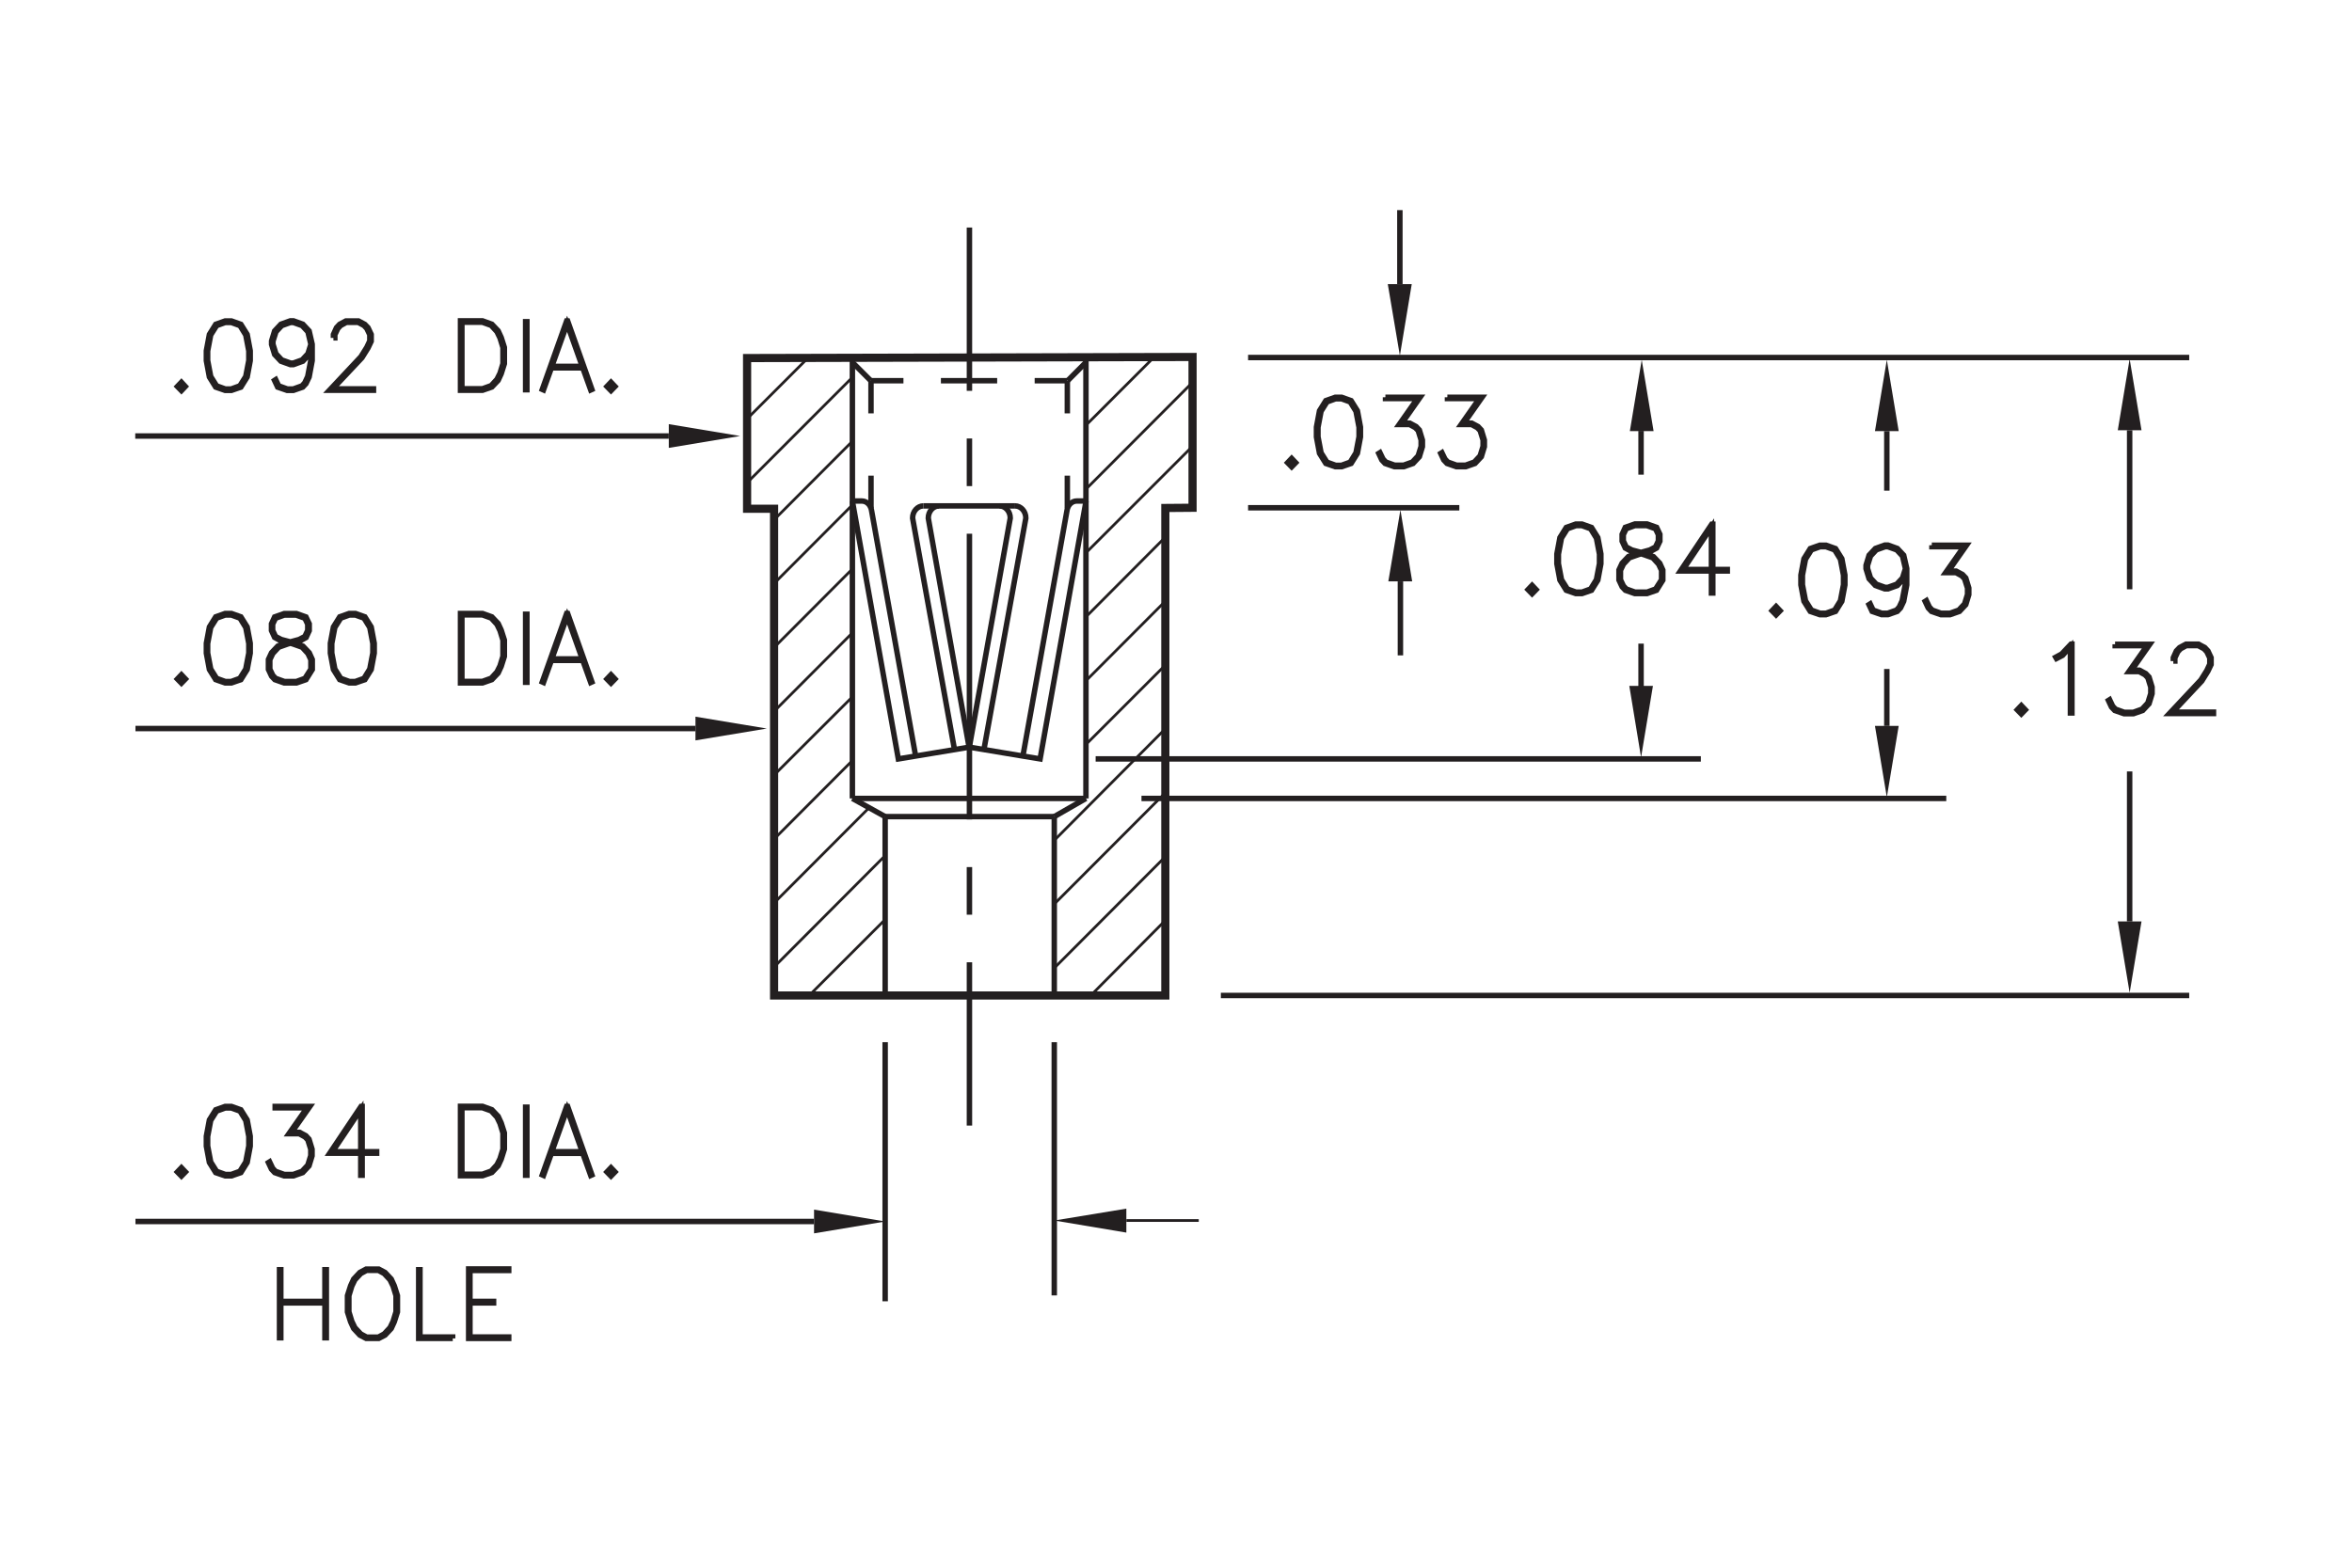 <?xml version="1.0" encoding="utf-8"?>
<!-- Generator: Adobe Illustrator 15.1.0, SVG Export Plug-In  -->
<!DOCTYPE svg PUBLIC "-//W3C//DTD SVG 1.1//EN" "http://www.w3.org/Graphics/SVG/1.1/DTD/svg11.dtd">
<svg version="1.1"
	 xmlns="http://www.w3.org/2000/svg" xmlns:xlink="http://www.w3.org/1999/xlink" xmlns:a="http://ns.adobe.com/AdobeSVGViewerExtensions/3.0/"
	 x="0px" y="0px" width="216px" height="144px" viewBox="-12.42 -19.3 216 144"
	 style="enable-background:new -12.42 -19.3 216 144;" xml:space="preserve">
<style type="text/css">
<![CDATA[
	.st0{fill:none;stroke:#231F20;stroke-width:0.5;}
	.st1{fill:none;stroke:#231F20;stroke-width:0.5;stroke-miterlimit:10;stroke-dasharray:26.245,4.374,4.374,4.374;}
	.st2{fill:none;stroke:#231F20;stroke-width:0.5;stroke-dasharray:5.166,3.444;}
	.st3{fill:none;stroke:#231F20;stroke-width:0.5;stroke-miterlimit:10;}
	.st4{fill:none;stroke:#231F20;stroke-width:0.5;stroke-dasharray:6,4;}
	.st5{font-size:8.5;}
	.st6{fill-rule:evenodd;clip-rule:evenodd;fill:#231F20;}
	.st7{fill:none;stroke:#231F20;stroke-width:0.25;stroke-miterlimit:10;}
	.st8{fill:#231F20;stroke:#231F20;stroke-width:0.5;}
	.st9{fill:none;stroke:#231F20;stroke-width:0.75;stroke-miterlimit:10;}
	.st10{fill:none;stroke:#231F20;stroke-width:0.5;stroke-miterlimit:10;stroke-dasharray:4.374,4.374;}
	.st11{font-family:'RomanS';}
]]>
</style>
<defs>
</defs>
<polyline class="st3" points="49,20.75 0,20.75 0.02,20.75 "/>
<polygon class="st6" points="49,21.84 49,19.66 55.55,20.75 "/>
<g>
	<path class="st8" d="M4.24,16.58L3.87,16.2l0.37-0.39L4.6,16.2L4.24,16.58z"/>
	<path class="st8" d="M10.28,15.33L9.7,16.26l-0.87,0.3H8.26l-0.87-0.3l-0.58-0.93l-0.28-1.5v-0.91l0.28-1.5l0.58-0.93l0.87-0.31
		h0.57l0.87,0.31l0.58,0.93l0.28,1.5v0.91L10.28,15.33z M10.15,15.28l0.28-1.47v-0.87l-0.28-1.47l-0.53-0.86l-0.8-0.29H8.27
		l-0.8,0.29l-0.54,0.86l-0.28,1.47v0.87l0.28,1.47l0.54,0.86l0.8,0.29h0.54l0.8-0.29L10.15,15.28z"/>
	<path class="st8" d="M16.13,12.75l-0.16,0.51l-0.58,0.62l-0.86,0.31h-0.29l-0.86-0.31l-0.58-0.62l-0.28-0.92v-0.32l0.28-0.92
		l0.58-0.62l0.86-0.31h0.29l0.86,0.31l0.58,0.62l0.28,1.22v1.51l-0.28,1.5l-0.29,0.61l-0.3,0.32l-0.86,0.3h-0.57l-0.87-0.3
		l-0.29-0.62l0.11-0.07l0.27,0.57l0.8,0.29h0.54l0.81-0.29l0.25-0.28l0.27-0.58l0.28-1.47V12.75z M16.13,12.33l-0.27-1.15
		l-0.53-0.57l-0.81-0.29h-0.26l-0.81,0.29l-0.53,0.57l-0.27,0.86v0.28l0.27,0.87l0.53,0.57l0.81,0.29h0.26l0.81-0.29l0.53-0.57
		L16.13,12.33z"/>
	<path class="st8" d="M18.2,11.74v-0.32l0.28-0.62l0.29-0.31l0.58-0.31h1.15l0.58,0.31l0.3,0.31l0.29,0.62v0.63l-0.29,0.61
		l-0.56,0.9l-2.69,2.86h3.75v0.13h-4.05l2.89-3.08l0.55-0.88l0.27-0.58v-0.56l-0.27-0.57l-0.26-0.28l-0.54-0.29h-1.08l-0.53,0.29
		l-0.26,0.28l-0.27,0.57v0.28H18.2z"/>
	<path class="st8" d="M33.61,15.03l-0.28,0.61l-0.58,0.61l-0.86,0.3h-2.02v-6.38h2.02l0.86,0.31l0.58,0.61l0.28,0.61l0.29,0.91v1.5
		L33.61,15.03z M33.5,14.98l0.27-0.88v-1.47l-0.27-0.88l-0.28-0.58l-0.53-0.58l-0.81-0.29H30v6.11h1.88l0.81-0.29l0.53-0.58
		L33.5,14.98z"/>
	<path class="st8" d="M35.85,16.5v-6.25h0.12v6.25H35.85z"/>
	<path class="st8" d="M41.94,16.47l-0.11,0.05l-0.73-2.03h-2.88l-0.73,2.03l-0.11-0.05l2.24-6.29h0.09L41.94,16.47z M41.05,14.35
		l-1.39-3.91l-1.4,3.91H41.05z"/>
	<path class="st8" d="M43.69,16.58l-0.37-0.38l0.37-0.39l0.37,0.39L43.69,16.58z"/>
</g>
<line class="st3" x1="51.45" y1="47.62" x2="0.02" y2="47.62"/>
<polygon class="st6" points="51.45,48.71 51.45,46.53 58,47.62 "/>
<g>
	<path class="st8" d="M4.24,43.45l-0.37-0.38l0.37-0.39l0.37,0.39L4.24,43.45z"/>
	<path class="st8" d="M10.28,42.2L9.7,43.13l-0.87,0.3H8.26l-0.87-0.3L6.81,42.2l-0.28-1.5v-0.91l0.28-1.5l0.58-0.93l0.87-0.31h0.57
		l0.87,0.31l0.58,0.93l0.28,1.5v0.91L10.28,42.2z M10.15,42.15l0.28-1.47v-0.87l-0.28-1.47l-0.53-0.86l-0.8-0.29H8.27l-0.8,0.29
		l-0.54,0.86l-0.28,1.47v0.87l0.28,1.47l0.54,0.86l0.8,0.29h0.54l0.8-0.29L10.15,42.15z"/>
	<path class="st8" d="M13.98,39.72l-0.6-0.15l-0.58-0.32l-0.29-0.63V38l0.29-0.63l0.88-0.31h1.13l0.87,0.31L15.98,38v0.63
		l-0.29,0.63l-0.58,0.32l-0.59,0.15l0.03,0.01l0.85,0.31l0.58,0.61l0.28,0.62v0.92l-0.58,0.93l-0.87,0.3h-1.13l-0.86-0.3l-0.3-0.32
		l-0.29-0.62v-0.92l0.29-0.62l0.58-0.61L13.98,39.72z M15.59,43.01l0.54-0.85V41.3l-0.27-0.57l-0.53-0.58l-0.82-0.29l-0.26-0.08
		l-0.26,0.08l-0.82,0.29l-0.54,0.58l-0.27,0.57v0.86l0.27,0.57l0.26,0.28l0.81,0.29h1.1L15.59,43.01z M14.24,39.66l0.81-0.22
		l0.53-0.28l0.26-0.56v-0.56l-0.26-0.55l-0.8-0.29h-1.1l-0.8,0.29l-0.26,0.55v0.56l0.26,0.56l0.53,0.28L14.24,39.66z"/>
	<path class="st8" d="M21.67,42.2l-0.58,0.93l-0.87,0.3h-0.57l-0.87-0.3L18.2,42.2l-0.28-1.5v-0.91l0.28-1.5l0.58-0.93l0.87-0.31
		h0.57l0.87,0.31l0.58,0.93l0.28,1.5v0.91L21.67,42.2z M21.54,42.15l0.28-1.47v-0.87l-0.28-1.47l-0.53-0.86l-0.8-0.29h-0.54
		l-0.8,0.29l-0.54,0.86l-0.28,1.47v0.87l0.28,1.47l0.54,0.86l0.8,0.29h0.54l0.8-0.29L21.54,42.15z"/>
	<path class="st8" d="M33.61,41.91l-0.28,0.61l-0.58,0.61l-0.86,0.3h-2.02v-6.38h2.02l0.86,0.31l0.58,0.61l0.28,0.61l0.29,0.91V41
		L33.61,41.91z M33.5,41.86l0.27-0.88v-1.47l-0.27-0.88l-0.28-0.58l-0.53-0.58l-0.81-0.29H30v6.11h1.88l0.81-0.29l0.53-0.58
		L33.5,41.86z"/>
	<path class="st8" d="M35.85,43.37v-6.25h0.12v6.25H35.85z"/>
	<path class="st8" d="M41.94,43.34l-0.11,0.05l-0.73-2.03h-2.88l-0.73,2.03l-0.11-0.05l2.24-6.29h0.09L41.94,43.34z M41.05,41.22
		l-1.39-3.91l-1.4,3.91H41.05z"/>
	<path class="st8" d="M43.69,43.45l-0.37-0.38l0.37-0.39l0.37,0.39L43.69,43.45z"/>
</g>
<line class="st3" x1="62.34" y1="92.9" x2="0.02" y2="92.9"/>
<polygon class="st6" points="62.34,93.99 62.34,91.81 68.88,92.9 "/>
<g>
	<path class="st8" d="M4.24,88.73l-0.37-0.38l0.37-0.39l0.37,0.39L4.24,88.73z"/>
	<path class="st8" d="M10.28,87.48L9.7,88.41l-0.87,0.3H8.26l-0.87-0.3l-0.58-0.93l-0.28-1.5v-0.91l0.28-1.5l0.58-0.93l0.87-0.31
		h0.57l0.87,0.31l0.58,0.93l0.28,1.5v0.91L10.28,87.48z M10.15,87.43l0.28-1.47v-0.87l-0.28-1.47l-0.53-0.86l-0.8-0.29H8.27
		l-0.8,0.29l-0.54,0.86l-0.28,1.47v0.87l0.28,1.47l0.54,0.86l0.8,0.29h0.54l0.8-0.29L10.15,87.43z"/>
	<path class="st8" d="M12.85,82.33h3.19l-1.67,2.38h0.72l0.58,0.31l0.29,0.32l0.28,0.92v0.61l-0.28,0.92l-0.58,0.62l-0.86,0.3h-0.85
		l-0.86-0.3l-0.3-0.32l-0.28-0.6l0.11-0.07l0.28,0.59l0.26,0.28l0.81,0.29h0.82l0.81-0.29l0.53-0.57l0.27-0.87v-0.58l-0.27-0.87
		l-0.26-0.27l-0.53-0.29h-0.95l1.67-2.38h-2.93V82.33z"/>
	<path class="st8" d="M20.84,86.49h1.33v0.14h-1.33v2.02h-0.13v-2.02h-2.85l2.88-4.3h0.1V86.49z M20.71,86.49v-3.88l-2.6,3.88H20.71
		z"/>
	<path class="st8" d="M33.61,87.18l-0.28,0.61l-0.58,0.61l-0.86,0.3h-2.02v-6.38h2.02l0.86,0.31l0.58,0.61l0.28,0.61l0.29,0.91v1.5
		L33.61,87.18z M33.5,87.13l0.27-0.88v-1.47l-0.27-0.88l-0.28-0.58l-0.53-0.58l-0.81-0.29H30v6.11h1.88l0.81-0.29l0.53-0.58
		L33.5,87.13z"/>
	<path class="st8" d="M35.85,88.65V82.4h0.12v6.25H35.85z"/>
	<path class="st8" d="M41.94,88.62l-0.11,0.05l-0.73-2.03h-2.88l-0.73,2.03l-0.11-0.05l2.24-6.29h0.09L41.94,88.62z M41.05,86.49
		l-1.39-3.91l-1.4,3.91H41.05z"/>
	<path class="st8" d="M43.69,88.73l-0.37-0.38l0.37-0.39l0.37,0.39L43.69,88.73z"/>
</g>
<polyline class="st7" points="87.33,31.46 97.07,21.72 97.1,21.72 "/>
<polyline class="st7" points="87.33,25.61 96.97,15.95 97,15.95 "/>
<polyline class="st7" points="58.67,28.44 65.94,21.15 65.96,21.15 "/>
<polyline class="st7" points="56.19,25.04 65.94,15.28 65.96,15.28 "/>
<polyline class="st7" points="58.67,34.29 65.94,27 65.96,27 "/>
<polyline class="st7" points="58.67,51.89 65.94,44.63 65.96,44.63 "/>
<polyline class="st7" points="58.67,46.04 65.94,38.75 65.96,38.75 "/>
<polyline class="st7" points="58.67,40.17 65.94,32.88 65.96,32.88 "/>
<polyline class="st7" points="58.67,63.64 67.42,54.87 67.45,54.87 "/>
<polyline class="st7" points="58.67,69.52 68.88,59.28 68.91,59.28 "/>
<polyline class="st7" points="61.84,72.19 68.88,65.15 68.91,65.15 "/>
<polyline class="st7" points="58.67,57.77 65.94,50.48 65.96,50.48 "/>
<polyline class="st7" points="87.7,72.19 94.59,65.25 94.62,65.25 "/>
<polyline class="st7" points="91.02,92.81 97.64,92.81 97.67,92.81 "/>
<polygon class="st6" points="91.02,91.72 91.02,93.92 84.4,92.81 "/>
<polyline class="st7" points="87.33,49.06 94.59,41.8 94.62,41.8 "/>
<polyline class="st7" points="84.4,57.89 94.59,47.65 94.62,47.65 "/>
<polyline class="st7" points="84.4,63.74 94.59,53.53 94.62,53.53 "/>
<polyline class="st7" points="84.4,69.62 94.59,59.4 94.62,59.4 "/>
<polyline class="st7" points="87.33,37.34 94.59,30.05 94.62,30.05 "/>
<polyline class="st7" points="87.33,43.21 94.59,35.93 94.62,35.93 "/>
<polyline class="st7" points="56.19,19.17 61.82,13.54 61.84,13.54 "/>
<polyline class="st7" points="87.33,19.74 93.53,13.54 93.55,13.54 "/>
<g>
	<path class="st8" d="M13.25,103.58v-6.25h0.12v2.91h4.05v-2.91h0.13v6.25h-0.13v-3.2h-4.05v3.2H13.25z"/>
	<path class="st8" d="M23.79,102.12l-0.28,0.61l-0.57,0.61l-0.58,0.3h-1.15l-0.58-0.3l-0.57-0.61l-0.28-0.61l-0.29-0.91v-1.5
		l0.29-0.91l0.28-0.61l0.57-0.61l0.58-0.31h1.15l0.58,0.31l0.57,0.61l0.28,0.61l0.29,0.91v1.5L23.79,102.12z M23.68,102.07
		l0.27-0.88v-1.47l-0.27-0.88l-0.28-0.58l-0.54-0.58l-0.53-0.29h-1.08l-0.54,0.29l-0.54,0.58l-0.28,0.58l-0.27,0.88v1.47l0.27,0.88
		l0.28,0.58l0.54,0.58l0.54,0.29h1.08l0.53-0.29l0.54-0.58L23.68,102.07z"/>
	<path class="st8" d="M29.16,103.64h-3.13v-6.31h0.12v6.18h3V103.64z"/>
	<path class="st8" d="M32.91,100.38h-2.17v3.13h3.56v0.13h-3.68v-6.38h3.68v0.14h-3.56v2.84h2.17V100.38z"/>
</g>
<line class="st3" x1="65.86" y1="54.04" x2="65.86" y2="13.57"/>
<line class="st3" x1="68.87" y1="72.18" x2="68.87" y2="55.71"/>
<line class="st3" x1="84.4" y1="72.18" x2="84.4" y2="55.71"/>
<line class="st3" x1="87.31" y1="13.52" x2="87.31" y2="54.04"/>
<g>
	<g>
		<line class="st0" x1="67.55" y1="15.67" x2="70.55" y2="15.67"/>
		<line class="st2" x1="73.99" y1="15.67" x2="80.88" y2="15.67"/>
		<line class="st0" x1="82.6" y1="15.67" x2="85.6" y2="15.67"/>
	</g>
</g>
<line class="st0" x1="72.38" y1="27.17" x2="80.8" y2="27.17"/>
<g>
	<g>
		<line class="st0" x1="67.57" y1="15.67" x2="67.57" y2="18.67"/>
		<line class="st0" x1="67.57" y1="24.39" x2="67.57" y2="27.39"/>
	</g>
</g>
<line class="st4" x1="67.55" y1="15.67" x2="65.83" y2="13.95"/>
<polyline class="st0" points="76.59,49.33 70.08,50.41 65.86,26.72 "/>
<path class="st0" d="M71.67,50.15l-4.06-22.62c-0.09-0.46-0.45-0.81-0.88-0.81h-0.87"/>
<path class="st0" d="M73.82,27.17c-0.54,0-0.99,0.5-0.99,1.12l3.75,21.05"/>
<path class="st0" d="M72.38,27.17c-0.54,0-0.99,0.5-0.99,1.12l3.85,21.27"/>
<polyline class="st0" points="76.6,49.33 83.1,50.41 87.32,26.72 "/>
<path class="st0" d="M81.52,50.15l4.06-22.62c0.09-0.46,0.45-0.81,0.88-0.81h0.87"/>
<path class="st0" d="M79.37,27.17c0.54,0,0.99,0.5,0.99,1.12L76.6,49.33"/>
<path class="st0" d="M80.8,27.17c0.54,0,0.99,0.5,0.99,1.12l-3.85,21.27"/>
<g>
	<g>
		<line class="st0" x1="85.6" y1="15.67" x2="85.6" y2="18.67"/>
		<line class="st0" x1="85.6" y1="24.39" x2="85.6" y2="27.39"/>
	</g>
</g>
<line class="st4" x1="85.63" y1="15.67" x2="87.34" y2="13.95"/>
<g>
	<g>
		<line class="st3" x1="76.61" y1="84.09" x2="76.61" y2="69.09"/>
		<line class="st10" x1="76.61" y1="64.72" x2="76.61" y2="58.16"/>
		<line class="st1" x1="76.61" y1="55.97" x2="76.61" y2="18.79"/>
		<line class="st3" x1="76.61" y1="16.6" x2="76.61" y2="1.6"/>
	</g>
</g>
<line class="st3" x1="68.87" y1="76.43" x2="68.87" y2="100.23"/>
<line class="st3" x1="84.4" y1="76.43" x2="84.4" y2="99.69"/>
<line class="st3" x1="65.86" y1="54.04" x2="87.31" y2="54.04"/>
<line class="st3" x1="68.87" y1="55.71" x2="84.4" y2="55.71"/>
<line class="st3" x1="65.86" y1="54.04" x2="68.87" y2="55.71"/>
<line class="st3" x1="87.31" y1="54.04" x2="84.4" y2="55.71"/>
<polygon class="st9" points="97.1,13.54 97.1,27.34 94.6,27.36 94.6,72.14 58.67,72.14 58.67,27.43 56.19,27.43 56.19,13.59 
	97.1,13.49 "/>
<polygon class="st6" points="137.21,43.7 139.38,43.7 138.29,50.27 "/>
<polyline class="st3" points="183.16,65.34 183.16,51.81 183.18,51.81 "/>
<polygon class="st6" points="182.07,65.34 184.25,65.34 183.16,71.89 "/>
<polygon class="st6" points="159.77,47.38 161.95,47.38 160.86,53.93 "/>
<polyline class="st3" points="160.86,47.38 160.86,42.4 160.88,42.4 "/>
<polyline class="st3" points="116.19,34.1 116.19,40.65 116.21,40.65 "/>
<polygon class="st6" points="115.08,34.1 117.27,34.1 116.19,27.53 "/>
<polyline class="st3" points="116.14,6.8 116.14,0.25 116.16,0.25 "/>
<polygon class="st6" points="115.03,6.8 117.23,6.8 116.14,13.37 "/>
<polygon class="st6" points="137.26,20.3 139.44,20.3 138.35,13.75 "/>
<polygon class="st6" points="182.07,20.22 184.25,20.22 183.16,13.67 "/>
<polygon class="st6" points="159.77,20.3 161.95,20.3 160.86,13.75 "/>
<polyline class="st3" points="160.86,20.3 160.86,25.52 160.88,25.52 "/>
<polyline class="st3" points="183.16,20.22 183.16,34.58 183.18,34.58 "/>
<g>
	<path class="st8" d="M106.2,23.58l-0.37-0.38l0.37-0.39l0.37,0.39L106.2,23.58z"/>
	<path class="st8" d="M112.24,22.34l-0.58,0.93l-0.87,0.3h-0.58l-0.87-0.3l-0.58-0.93l-0.28-1.5v-0.91l0.28-1.5l0.58-0.93l0.87-0.31
		h0.58l0.87,0.31l0.58,0.93l0.28,1.5v0.91L112.24,22.34z M112.11,22.29l0.28-1.47v-0.87l-0.28-1.47l-0.53-0.86l-0.8-0.29h-0.54
		l-0.8,0.29l-0.54,0.86l-0.28,1.47v0.87l0.28,1.47l0.54,0.86l0.8,0.29h0.54l0.8-0.29L112.11,22.29z"/>
	<path class="st8" d="M114.81,17.19H118l-1.67,2.38h0.72l0.58,0.31l0.3,0.32l0.28,0.92v0.61l-0.28,0.92l-0.58,0.62l-0.86,0.3h-0.85
		l-0.86-0.3l-0.3-0.32l-0.28-0.6l0.11-0.07l0.28,0.58l0.26,0.28l0.81,0.29h0.82l0.81-0.29l0.53-0.57l0.27-0.87v-0.58l-0.27-0.87
		l-0.26-0.27l-0.53-0.29h-0.95l1.67-2.38h-2.93V17.19z"/>
	<path class="st8" d="M120.5,17.19h3.19l-1.67,2.38h0.72l0.58,0.31l0.3,0.32l0.28,0.92v0.61l-0.28,0.92l-0.58,0.62l-0.86,0.3h-0.85
		l-0.86-0.3l-0.3-0.32l-0.28-0.6l0.11-0.07l0.28,0.58l0.26,0.28l0.81,0.29h0.82l0.81-0.29l0.53-0.57l0.27-0.87v-0.58l-0.27-0.87
		l-0.26-0.27l-0.53-0.29h-0.95l1.67-2.38h-2.93V17.19z"/>
</g>
<g>
	<path class="st8" d="M128.28,35.24l-0.37-0.38l0.37-0.39l0.37,0.39L128.28,35.24z"/>
	<path class="st8" d="M134.32,33.99l-0.58,0.93l-0.87,0.3h-0.58l-0.87-0.3l-0.58-0.93l-0.28-1.5v-0.91l0.28-1.5l0.58-0.93l0.87-0.31
		h0.58l0.87,0.31l0.58,0.93l0.28,1.5v0.91L134.32,33.99z M134.19,33.94l0.28-1.47V31.6l-0.28-1.47l-0.53-0.86l-0.8-0.29h-0.54
		l-0.8,0.29l-0.54,0.86l-0.28,1.47v0.87l0.28,1.47l0.54,0.86l0.8,0.29h0.54l0.8-0.29L134.19,33.94z"/>
	<path class="st8" d="M138.02,31.51l-0.6-0.15l-0.58-0.32l-0.29-0.63v-0.63l0.29-0.64l0.88-0.31h1.13l0.87,0.31l0.3,0.64v0.63
		l-0.3,0.63l-0.58,0.32l-0.59,0.15l0.03,0.01l0.85,0.31l0.58,0.61l0.28,0.62v0.93l-0.58,0.93l-0.87,0.3h-1.13l-0.86-0.3l-0.3-0.32
		l-0.29-0.62v-0.93l0.29-0.62l0.58-0.61L138.02,31.51z M139.63,34.8l0.54-0.85v-0.86l-0.27-0.57l-0.53-0.58l-0.82-0.29l-0.26-0.08
		l-0.26,0.08l-0.82,0.29l-0.54,0.58l-0.27,0.57v0.86l0.27,0.57l0.26,0.28l0.81,0.29h1.1L139.63,34.8z M138.28,31.44l0.81-0.22
		l0.53-0.28l0.26-0.56v-0.56l-0.26-0.55l-0.8-0.29h-1.1l-0.8,0.29l-0.26,0.55v0.56l0.26,0.56l0.53,0.28L138.28,31.44z"/>
	<path class="st8" d="M144.88,33.01h1.33v0.14h-1.33v2.02h-0.13v-2.02h-2.85l2.88-4.3h0.1V33.01z M144.75,33.01v-3.88l-2.6,3.88
		H144.75z"/>
</g>
<g>
	<path class="st8" d="M173.21,46.28l-0.37-0.38l0.37-0.39l0.37,0.39L173.21,46.28z"/>
	<path class="st8" d="M177.85,46.19h-0.13V40.1L177,40.9l-0.56,0.29l-0.07-0.12l0.55-0.3l0.85-0.9h0.09V46.19z"/>
	<path class="st8" d="M181.82,39.88h3.19l-1.67,2.38h0.72l0.58,0.31l0.3,0.32l0.28,0.92v0.61l-0.28,0.92l-0.58,0.62l-0.86,0.3h-0.85
		l-0.86-0.3l-0.3-0.32l-0.28-0.6l0.11-0.07l0.28,0.59l0.26,0.28l0.81,0.29h0.82l0.81-0.29l0.53-0.57l0.27-0.87v-0.58l-0.27-0.87
		l-0.26-0.27l-0.53-0.29h-0.95l1.67-2.38h-2.93V39.88z"/>
	<path class="st8" d="M187.17,41.43v-0.32l0.28-0.62l0.3-0.31l0.58-0.31h1.15l0.58,0.31l0.29,0.31l0.29,0.62v0.63l-0.29,0.61
		l-0.56,0.9l-2.68,2.86h3.75v0.13h-4.05l2.89-3.08l0.55-0.88l0.27-0.58v-0.56l-0.27-0.57l-0.26-0.28l-0.54-0.29h-1.08l-0.53,0.29
		l-0.26,0.28l-0.27,0.57v0.28H187.17z"/>
</g>
<g>
	<path class="st8" d="M150.69,37.18l-0.37-0.38l0.37-0.39l0.37,0.39L150.69,37.18z"/>
	<path class="st8" d="M156.73,35.93l-0.58,0.93l-0.87,0.3h-0.58l-0.87-0.3l-0.58-0.93l-0.28-1.5v-0.91l0.28-1.5l0.58-0.93l0.87-0.31
		h0.58l0.87,0.31l0.58,0.93l0.28,1.5v0.91L156.73,35.93z M156.6,35.88l0.28-1.47v-0.87l-0.28-1.47l-0.53-0.86l-0.8-0.29h-0.54
		l-0.8,0.29l-0.54,0.86l-0.28,1.47v0.87l0.28,1.47l0.54,0.86l0.8,0.29h0.54l0.8-0.29L156.6,35.88z"/>
	<path class="st8" d="M162.57,33.35l-0.16,0.51l-0.58,0.62l-0.86,0.31h-0.3l-0.86-0.31l-0.58-0.62l-0.28-0.92v-0.32l0.28-0.92
		l0.58-0.62l0.86-0.31h0.3l0.86,0.31l0.58,0.62l0.28,1.22v1.51l-0.28,1.5l-0.29,0.61l-0.3,0.32l-0.86,0.3h-0.58l-0.87-0.3
		l-0.29-0.62l0.11-0.07l0.27,0.57l0.8,0.29h0.54l0.81-0.29l0.25-0.28l0.27-0.58l0.28-1.47V33.35z M162.57,32.93l-0.27-1.15
		l-0.53-0.57l-0.81-0.29h-0.26l-0.81,0.29l-0.53,0.57l-0.27,0.86v0.28l0.27,0.87l0.53,0.57l0.81,0.29h0.26l0.81-0.29l0.53-0.57
		L162.57,32.93z"/>
	<path class="st8" d="M164.99,30.78h3.19l-1.67,2.38h0.72l0.58,0.31l0.3,0.32l0.28,0.92v0.61l-0.28,0.92l-0.58,0.62l-0.86,0.3h-0.85
		l-0.86-0.3l-0.3-0.32l-0.28-0.6l0.11-0.07l0.28,0.59l0.26,0.28l0.81,0.29h0.82l0.81-0.29l0.53-0.57l0.27-0.87v-0.58L168,33.86
		l-0.26-0.27l-0.53-0.29h-0.95l1.67-2.38h-2.93V30.78z"/>
</g>
<line class="st0" x1="138.29" y1="39.82" x2="138.29" y2="43.88"/>
<line class="st0" x1="138.29" y1="20.28" x2="138.29" y2="24.3"/>
<line class="st3" x1="102.2" y1="27.34" x2="121.6" y2="27.34"/>
<line class="st3" x1="88.2" y1="50.41" x2="143.78" y2="50.41"/>
<line class="st3" x1="92.41" y1="54.04" x2="166.32" y2="54.04"/>
<line class="st3" x1="99.7" y1="72.14" x2="188.63" y2="72.14"/>
<line class="st0" x1="102.2" y1="13.54" x2="188.63" y2="13.54"/>
</svg>
